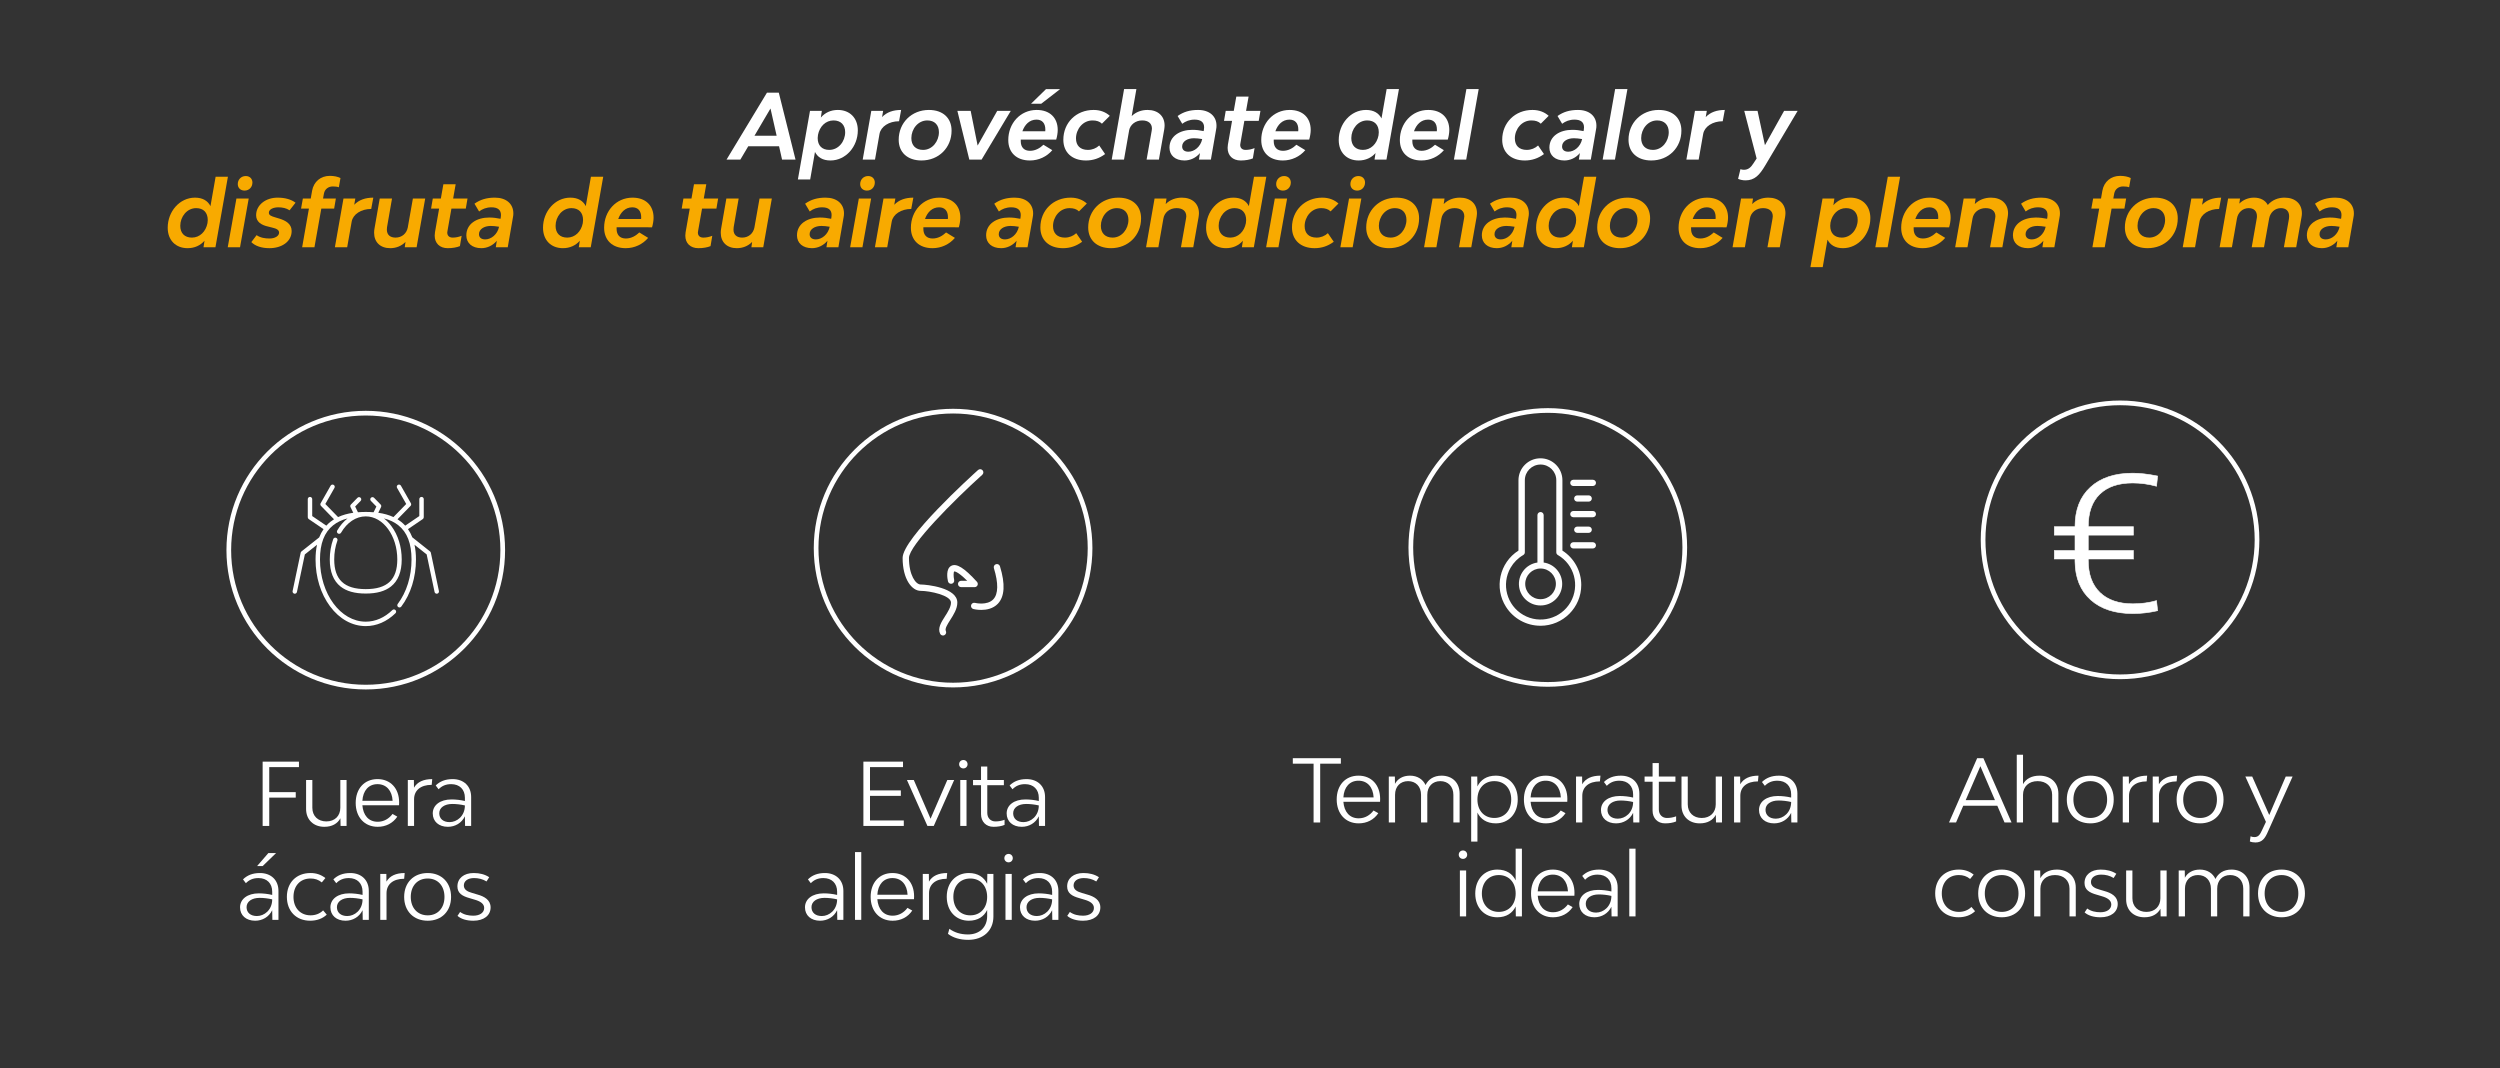 <?xml version="1.0" encoding="utf-8"?>
<!-- Generator: Adobe Illustrator 16.0.4, SVG Export Plug-In . SVG Version: 6.00 Build 0)  -->
<!DOCTYPE svg PUBLIC "-//W3C//DTD SVG 1.1//EN" "http://www.w3.org/Graphics/SVG/1.1/DTD/svg11.dtd">
<svg version="1.1" id="Capa_1" xmlns="http://www.w3.org/2000/svg" xmlns:xlink="http://www.w3.org/1999/xlink" x="0px" y="0px"
	 width="999.826px" height="427.141px" viewBox="0 0 999.826 427.141" enable-background="new 0 0 999.826 427.141"
	 xml:space="preserve">
<rect x="0" y="0" width="999.826" height="427.141" fill="#333333" stroke="none"/>
<g>
	<path fill="#FFFFFF" d="M311.575,58.504h-12.329l-3.146,5.315h-5.532l16.161-26.754h4.736l6.688,26.754h-5.387L311.575,58.504z
		 M310.599,54.273l-2.458-10.882l-6.399,10.882H310.599z"/>
	<path fill="#FFFFFF" d="M343.069,52.141c0,6.508-4.809,12.04-10.955,12.04c-3.109,0-5.097-1.302-6.183-3.399l-1.915,10.991h-4.918
		l4.845-27.441h4.736l-0.398,2.676c1.664-1.917,3.941-3.037,6.798-3.037C339.815,43.97,343.069,47.152,343.069,52.141z
		 M338.008,52.864c0-2.892-1.736-4.7-4.664-4.7c-3.11,0-5.568,2.386-6.219,5.821v0.108c-0.073,0.397-0.108,0.76-0.108,1.12
		c0,3.001,1.735,4.737,4.627,4.737C335.368,59.95,338.008,56.551,338.008,52.864z"/>
	<path fill="#FFFFFF" d="M348.459,44.332h4.736l-0.435,2.495c1.844-1.952,4.448-2.856,7.628-2.856l-0.831,4.519
		c-4.05,0-7.267,2.133-7.809,5.025l-1.808,10.305h-4.917L348.459,44.332z"/>
	<path fill="#FFFFFF" d="M359.416,55.901c0-6.797,5.17-11.931,12.075-11.931c5.604,0,9.074,3.218,9.074,8.279
		c0,6.797-5.097,11.931-12.039,11.931C362.922,64.181,359.416,60.926,359.416,55.901z M375.504,52.864c0-2.892-1.736-4.7-4.628-4.7
		c-3.76,0-6.399,3.435-6.399,7.086c0,2.892,1.736,4.7,4.7,4.7C372.865,59.95,375.504,56.515,375.504,52.864z"/>
	<path fill="#FFFFFF" d="M382.884,44.332h5.314l2.783,13.883l7.846-13.883h5.423l-11.678,19.487h-4.917L382.884,44.332z"/>
	<path fill="#FFFFFF" d="M423.017,51.996c0,1.194-0.289,2.821-0.615,3.833H408.23v0.652c0,2.385,1.302,3.832,3.689,3.832
		c2.133,0,3.976-1.049,5.387-2.423l3.542,2.169c-2.205,2.602-5.459,4.122-8.966,4.122c-5.351,0-8.641-3.182-8.641-8.171
		c0-6.652,4.772-12.039,11.353-12.039C419.872,43.97,423.017,47.116,423.017,51.996z M408.882,52.503h9.146
		c0.036-0.253,0.036-0.471,0.036-0.687c0-2.604-1.338-3.977-3.543-3.977C411.701,47.839,409.821,49.863,408.882,52.503z
		 M416.437,41.476h-4.085l5.965-5.821h5.64L416.437,41.476z"/>
	<path fill="#FFFFFF" d="M425.262,55.901c0-6.833,5.134-11.931,12.111-11.931c2.748,0,4.917,0.94,6.472,2.35l-3.146,3.146
		c-0.904-0.904-2.169-1.302-3.76-1.302c-3.905,0-6.617,3.507-6.617,7.195c0,2.82,1.663,4.592,4.773,4.592
		c1.7,0,3.326-0.651,4.519-1.772l2.35,3.435c-2.313,1.735-4.88,2.567-7.664,2.567C428.732,64.181,425.262,60.926,425.262,55.901z"/>
	<path fill="#FFFFFF" d="M465.758,50.189c0,0.505-0.072,1.012-0.145,1.554l-2.133,12.076h-4.917l2.024-11.461
		c0.037-0.326,0.108-0.65,0.108-0.904c0-2.097-1.446-3.291-3.904-3.291c-2.676,0-4.809,1.699-5.243,4.049v0.073l-2.024,11.533
		h-4.917l4.953-28.2h4.918l-1.881,10.811c1.699-1.664,3.94-2.459,6.327-2.459C463.154,43.97,465.758,46.465,465.758,50.189z"/>
	<path fill="#FFFFFF" d="M486.513,50.261c0,0.47-0.037,1.048-0.146,1.482l-2.097,12.076H479.5l0.397-2.604
		c-1.627,1.953-3.905,2.965-6.183,2.965c-3.724,0-6.001-2.062-6.001-5.134c0-4.628,4.194-7.123,9.147-7.123
		c1.483,0,3.037,0.181,4.519,0.507l0.108-0.614c0.036-0.326,0.073-0.615,0.073-0.904c0-2.061-1.337-3.073-3.796-3.073
		c-2.024,0-3.614,0.65-4.953,1.663l-1.844-3.109c2.351-1.663,4.881-2.422,8.171-2.422C483.693,43.97,486.513,46.465,486.513,50.261z
		 M480.801,55.612c-1.229-0.217-2.422-0.326-3.326-0.326c-2.639,0-4.701,1.301-4.701,3.291c0,1.265,0.832,2.097,2.495,2.097
		C477.619,60.673,480.15,58.721,480.801,55.612z"/>
	<path fill="#FFFFFF" d="M496.098,57.167c-0.072,0.253-0.108,0.542-0.108,0.759c0,1.301,0.832,2.024,2.168,2.024
		c1.23,0,2.423-0.253,3.581-0.723l-0.688,4.122c-1.193,0.506-2.928,0.832-4.844,0.832c-3.254,0-5.243-1.989-5.243-5.026
		c0-0.397,0.036-0.868,0.108-1.301l1.664-9.509h-3.218l0.687-4.013h3.218l1.013-5.712h4.917l-1.013,5.712h5.748l-0.688,4.013h-5.748
		L496.098,57.167z"/>
	<path fill="#FFFFFF" d="M509.404,55.828v0.652c0,2.385,1.302,3.832,3.688,3.832c2.132,0,3.976-1.049,5.386-2.423l3.543,2.169
		c-2.205,2.602-5.459,4.122-8.965,4.122c-5.351,0-8.642-3.182-8.642-8.171c0-6.652,4.772-12.039,11.352-12.039
		c5.279,0,8.425,3.146,8.425,8.025c0,1.194-0.289,2.821-0.614,3.833H509.404z M510.055,52.503h9.146
		c0.036-0.253,0.036-0.471,0.036-0.687c0-2.604-1.338-3.977-3.543-3.977C512.875,47.839,510.995,49.863,510.055,52.503z"/>
	<path fill="#FFFFFF" d="M559.481,35.619l-4.99,28.2h-4.772l0.399-2.604c-1.664,1.88-3.941,2.965-6.762,2.965
		c-4.736,0-7.954-3.182-7.954-8.171c0-6.508,4.772-12.039,10.919-12.039c3.109,0,5.133,1.302,6.182,3.398l2.062-11.75H559.481z
		 M551.309,54.166V54.13c0.073-0.435,0.109-0.832,0.109-1.194c0-3.037-1.736-4.772-4.628-4.772c-3.724,0-6.363,3.435-6.363,7.086
		c0,2.928,1.735,4.7,4.664,4.7C548.2,59.95,550.659,57.563,551.309,54.166z"/>
	<path fill="#FFFFFF" d="M564.835,55.828v0.652c0,2.385,1.302,3.832,3.688,3.832c2.133,0,3.976-1.049,5.387-2.423l3.543,2.169
		c-2.205,2.602-5.46,4.122-8.967,4.122c-5.351,0-8.64-3.182-8.64-8.171c0-6.652,4.771-12.039,11.352-12.039
		c5.277,0,8.424,3.146,8.424,8.025c0,1.194-0.289,2.821-0.614,3.833H564.835z M565.486,52.503h9.146
		c0.036-0.253,0.036-0.471,0.036-0.687c0-2.604-1.338-3.977-3.543-3.977C568.305,47.839,566.425,49.863,565.486,52.503z"/>
	<path fill="#FFFFFF" d="M586.458,35.619h4.917l-4.989,28.2h-4.918L586.458,35.619z"/>
	<path fill="#FFFFFF" d="M600.777,55.901c0-6.833,5.134-11.931,12.112-11.931c2.747,0,4.916,0.94,6.471,2.35l-3.145,3.146
		c-0.904-0.904-2.169-1.302-3.76-1.302c-3.905,0-6.618,3.507-6.618,7.195c0,2.82,1.664,4.592,4.773,4.592
		c1.699,0,3.325-0.651,4.519-1.772l2.35,3.435c-2.313,1.735-4.879,2.567-7.664,2.567C604.248,64.181,600.777,60.926,600.777,55.901z
		"/>
	<path fill="#FFFFFF" d="M638.453,50.261c0,0.47-0.036,1.048-0.146,1.482l-2.096,12.076h-4.772l0.397-2.604
		c-1.628,1.953-3.904,2.965-6.183,2.965c-3.724,0-6.001-2.062-6.001-5.134c0-4.628,4.193-7.123,9.146-7.123
		c1.482,0,3.037,0.181,4.52,0.507l0.108-0.614c0.035-0.326,0.071-0.615,0.071-0.904c0-2.061-1.337-3.073-3.795-3.073
		c-2.024,0-3.615,0.65-4.954,1.663l-1.843-3.109c2.35-1.663,4.88-2.422,8.17-2.422C635.633,43.97,638.453,46.465,638.453,50.261z
		 M632.741,55.612c-1.229-0.217-2.424-0.326-3.328-0.326c-2.637,0-4.699,1.301-4.699,3.291c0,1.265,0.832,2.097,2.494,2.097
		C629.558,60.673,632.09,58.721,632.741,55.612z"/>
	<path fill="#FFFFFF" d="M645.94,35.619h4.918l-4.99,28.2h-4.918L645.94,35.619z"/>
	<path fill="#FFFFFF" d="M651.293,55.901c0-6.797,5.17-11.931,12.075-11.931c5.604,0,9.074,3.218,9.074,8.279
		c0,6.797-5.098,11.931-12.039,11.931C654.799,64.181,651.293,60.926,651.293,55.901z M667.382,52.864c0-2.892-1.736-4.7-4.629-4.7
		c-3.76,0-6.399,3.435-6.399,7.086c0,2.892,1.736,4.7,4.7,4.7C664.741,59.95,667.382,56.515,667.382,52.864z"/>
	<path fill="#FFFFFF" d="M677.869,44.332h4.736l-0.435,2.495c1.844-1.952,4.447-2.856,7.629-2.856l-0.831,4.519
		c-4.05,0-7.267,2.133-7.81,5.025l-1.808,10.305h-4.918L677.869,44.332z"/>
	<path fill="#FFFFFF" d="M695.117,71.52l0.94-3.869c0.361,0.181,0.94,0.253,1.409,0.253c1.7,0,2.82-1.013,3.761-2.531l1.301-1.988
		l-4.952-19.054h5.314l2.964,13.738l7.666-13.738h5.422l-13.015,21.909c-2.206,3.724-4.193,5.893-7.81,5.893
		C696.852,72.133,695.803,71.845,695.117,71.52z"/>
	<path fill="#F8AA00" d="M91.15,70.693l-4.99,28.2h-4.772l0.398-2.604c-1.664,1.88-3.941,2.965-6.761,2.965
		c-4.736,0-7.954-3.182-7.954-8.171c0-6.507,4.772-12.039,10.919-12.039c3.109,0,5.133,1.302,6.182,3.398l2.061-11.75H91.15z
		 M82.979,89.24v-0.036c0.072-0.434,0.108-0.832,0.108-1.193c0-3.037-1.735-4.773-4.628-4.773c-3.724,0-6.363,3.436-6.363,7.086
		c0,2.928,1.736,4.7,4.664,4.7C79.869,95.024,82.328,92.638,82.979,89.24z"/>
	<path fill="#F8AA00" d="M94.551,79.405h4.917l-3.471,19.487H91.08L94.551,79.405z M95.094,73.622c0-1.809,1.337-3.218,3.181-3.218
		c1.627,0,2.676,1.085,2.676,2.604c0,1.807-1.302,3.217-3.146,3.217C96.178,76.224,95.094,75.14,95.094,73.622z"/>
	<path fill="#F8AA00" d="M100.517,96.832l2.097-2.784c1.627,1.084,3.362,1.338,5.242,1.338c1.989,0,3.761-0.94,3.761-2.35
		c0-1.084-1.049-1.627-2.785-2.024l-1.59-0.397c-2.784-0.615-4.808-1.917-4.808-4.556c0-4.049,3.796-7.014,8.567-7.014
		c3.073,0,5.46,0.724,7.195,2.025l-2.386,3.037c-1.265-0.868-2.929-1.193-4.483-1.193c-2.024,0-3.796,0.795-3.796,2.169
		c0,1.013,0.977,1.374,2.422,1.808l1.555,0.47c2.82,0.832,5.134,2.206,5.134,5.025c0,4.267-3.977,6.87-8.894,6.87
		C104.603,99.254,102.072,98.386,100.517,96.832z"/>
	<path fill="#F8AA00" d="M129.551,77.417l-0.361,1.988h5.133l-0.687,4.014h-5.134l-2.748,15.474h-4.917l2.712-15.474h-3.146
		l0.723-4.014h3.146l0.542-3.109c0.65-3.688,3.471-5.965,7.086-5.965c1.699,0,3.182,0.326,4.267,0.868l-0.651,3.688
		c-0.723-0.253-1.555-0.325-2.423-0.325C131.323,74.562,129.877,75.646,129.551,77.417z"/>
	<path fill="#F8AA00" d="M137.363,79.405h4.736l-0.434,2.495c1.844-1.952,4.448-2.856,7.628-2.856l-0.831,4.519
		c-4.049,0-7.267,2.133-7.81,5.025l-1.808,10.304h-4.917L137.363,79.405z"/>
	<path fill="#F8AA00" d="M170.049,79.405l-3.436,19.487h-4.736l0.289-2.133c-1.627,1.664-3.796,2.495-6.109,2.495
		c-4.014,0-6.436-2.458-6.436-6.146c0-0.542,0.036-1.084,0.145-1.663l2.097-12.04h4.917l-1.99,11.424
		c-0.071,0.471-0.071,0.688-0.071,1.013c0,2.025,1.265,3.182,3.47,3.182c2.531,0,4.447-1.627,4.917-4.122v-0.036l2.024-11.461
		H170.049z"/>
	<path fill="#F8AA00" d="M178.982,92.24c-0.072,0.253-0.109,0.542-0.109,0.76c0,1.301,0.832,2.024,2.169,2.024
		c1.23,0,2.423-0.253,3.58-0.723l-0.688,4.122c-1.192,0.506-2.928,0.832-4.844,0.832c-3.254,0-5.243-1.989-5.243-5.026
		c0-0.397,0.037-0.868,0.109-1.301l1.663-9.508h-3.218l0.687-4.014h3.218l1.012-5.712h4.917l-1.013,5.712h5.749l-0.688,4.014h-5.748
		L178.982,92.24z"/>
	<path fill="#F8AA00" d="M205.304,85.335c0,0.47-0.037,1.048-0.145,1.483l-2.097,12.075h-4.772l0.397-2.604
		c-1.627,1.953-3.904,2.965-6.182,2.965c-3.724,0-6.001-2.061-6.001-5.134c0-4.627,4.194-7.123,9.147-7.123
		c1.482,0,3.036,0.181,4.519,0.507l0.109-0.615c0.036-0.325,0.072-0.615,0.072-0.904c0-2.062-1.337-3.073-3.796-3.073
		c-2.024,0-3.615,0.65-4.954,1.664l-1.843-3.11c2.35-1.663,4.88-2.422,8.17-2.422C202.484,79.044,205.304,81.539,205.304,85.335z
		 M199.592,90.686c-1.229-0.217-2.423-0.326-3.327-0.326c-2.639,0-4.7,1.301-4.7,3.29c0,1.265,0.832,2.097,2.495,2.097
		C196.41,95.747,198.941,93.795,199.592,90.686z"/>
	<path fill="#F8AA00" d="M241.245,70.693l-4.99,28.2h-4.772l0.398-2.604c-1.663,1.88-3.94,2.965-6.76,2.965
		c-4.736,0-7.954-3.182-7.954-8.171c0-6.507,4.772-12.039,10.919-12.039c3.109,0,5.133,1.302,6.182,3.398l2.06-11.75H241.245z
		 M233.074,89.24v-0.036c0.072-0.434,0.109-0.832,0.109-1.193c0-3.037-1.736-4.773-4.628-4.773c-3.724,0-6.363,3.436-6.363,7.086
		c0,2.928,1.735,4.7,4.664,4.7C229.965,95.024,232.423,92.638,233.074,89.24z"/>
	<path fill="#F8AA00" d="M246.598,90.902v0.652c0,2.385,1.303,3.832,3.688,3.832c2.133,0,3.977-1.049,5.387-2.422l3.542,2.168
		c-2.205,2.603-5.459,4.122-8.966,4.122c-5.351,0-8.641-3.182-8.641-8.171c0-6.652,4.772-12.039,11.353-12.039
		c5.278,0,8.424,3.146,8.424,8.026c0,1.194-0.289,2.82-0.615,3.832H246.598z M247.25,87.577h9.147
		c0.036-0.253,0.036-0.471,0.036-0.687c0-2.604-1.338-3.977-3.543-3.977C250.07,82.913,248.19,84.937,247.25,87.577z"/>
	<path fill="#F8AA00" d="M279.214,92.24c-0.073,0.253-0.108,0.542-0.108,0.76c0,1.301,0.832,2.024,2.169,2.024
		c1.23,0,2.422-0.253,3.58-0.723l-0.688,4.122c-1.192,0.506-2.928,0.832-4.844,0.832c-3.254,0-5.243-1.989-5.243-5.026
		c0-0.397,0.036-0.868,0.108-1.301l1.664-9.508h-3.218l0.687-4.014h3.218l1.013-5.712h4.917l-1.012,5.712h5.748l-0.687,4.014h-5.748
		L279.214,92.24z"/>
	<path fill="#F8AA00" d="M308.681,79.405l-3.435,19.487h-4.736l0.289-2.133c-1.627,1.664-3.796,2.495-6.11,2.495
		c-4.013,0-6.436-2.458-6.436-6.146c0-0.542,0.037-1.084,0.145-1.663l2.097-12.04h4.917l-1.99,11.424
		c-0.071,0.471-0.071,0.688-0.071,1.013c0,2.025,1.265,3.182,3.47,3.182c2.531,0,4.447-1.627,4.917-4.122v-0.036l2.024-11.461
		H308.681z"/>
	<path fill="#F8AA00" d="M337.536,85.335c0,0.47-0.036,1.048-0.144,1.483l-2.097,12.075h-4.772l0.397-2.604
		c-1.627,1.953-3.905,2.965-6.183,2.965c-3.724,0-6.001-2.061-6.001-5.134c0-4.627,4.195-7.123,9.147-7.123
		c1.482,0,3.037,0.181,4.519,0.507l0.108-0.615c0.037-0.325,0.073-0.615,0.073-0.904c0-2.062-1.337-3.073-3.796-3.073
		c-2.024,0-3.615,0.65-4.953,1.664l-1.843-3.11c2.35-1.663,4.88-2.422,8.17-2.422C334.716,79.044,337.536,81.539,337.536,85.335z
		 M331.823,90.686c-1.229-0.217-2.422-0.326-3.326-0.326c-2.639,0-4.7,1.301-4.7,3.29c0,1.265,0.832,2.097,2.495,2.097
		C328.642,95.747,331.173,93.795,331.823,90.686z"/>
	<path fill="#F8AA00" d="M343.469,79.405h4.917l-3.471,19.487h-4.917L343.469,79.405z M344.011,73.622
		c0-1.809,1.337-3.218,3.181-3.218c1.627,0,2.676,1.085,2.676,2.604c0,1.807-1.302,3.217-3.146,3.217
		C345.095,76.224,344.011,75.14,344.011,73.622z"/>
	<path fill="#F8AA00" d="M353.34,79.405h4.736l-0.434,2.495c1.844-1.952,4.448-2.856,7.628-2.856l-0.83,4.519
		c-4.05,0-7.268,2.133-7.81,5.025l-1.808,10.304h-4.917L353.34,79.405z"/>
	<path fill="#F8AA00" d="M369.284,90.902v0.652c0,2.385,1.302,3.832,3.688,3.832c2.133,0,3.977-1.049,5.387-2.422l3.542,2.168
		c-2.205,2.603-5.459,4.122-8.966,4.122c-5.351,0-8.641-3.182-8.641-8.171c0-6.652,4.772-12.039,11.353-12.039
		c5.278,0,8.424,3.146,8.424,8.026c0,1.194-0.289,2.82-0.615,3.832H369.284z M369.936,87.577h9.147
		c0.036-0.253,0.036-0.471,0.036-0.687c0-2.604-1.338-3.977-3.543-3.977C372.756,82.913,370.876,84.937,369.936,87.577z"/>
	<path fill="#F8AA00" d="M413.18,85.335c0,0.47-0.037,1.048-0.146,1.483l-2.097,12.075h-4.772l0.397-2.604
		c-1.627,1.953-3.904,2.965-6.182,2.965c-3.724,0-6.001-2.061-6.001-5.134c0-4.627,4.194-7.123,9.147-7.123
		c1.482,0,3.037,0.181,4.519,0.507l0.109-0.615c0.036-0.325,0.072-0.615,0.072-0.904c0-2.062-1.337-3.073-3.796-3.073
		c-2.024,0-3.615,0.65-4.953,1.664l-1.844-3.11c2.351-1.663,4.88-2.422,8.171-2.422C410.359,79.044,413.18,81.539,413.18,85.335z
		 M407.467,90.686c-1.229-0.217-2.422-0.326-3.327-0.326c-2.639,0-4.7,1.301-4.7,3.29c0,1.265,0.832,2.097,2.495,2.097
		C404.286,95.747,406.816,93.795,407.467,90.686z"/>
	<path fill="#F8AA00" d="M416.075,90.975c0-6.833,5.134-11.931,12.112-11.931c2.748,0,4.917,0.94,6.472,2.35l-3.146,3.146
		c-0.904-0.904-2.169-1.302-3.76-1.302c-3.905,0-6.617,3.508-6.617,7.195c0,2.819,1.663,4.591,4.773,4.591
		c1.7,0,3.327-0.65,4.519-1.772l2.35,3.435c-2.313,1.736-4.88,2.567-7.664,2.567C419.546,99.254,416.075,96,416.075,90.975z"/>
	<path fill="#F8AA00" d="M435.204,90.975c0-6.797,5.169-11.931,12.075-11.931c5.604,0,9.074,3.218,9.074,8.279
		c0,6.797-5.097,11.931-12.039,11.931C438.711,99.254,435.204,96,435.204,90.975z M451.293,87.938c0-2.892-1.736-4.7-4.628-4.7
		c-3.76,0-6.399,3.436-6.399,7.086c0,2.893,1.735,4.7,4.7,4.7C448.653,95.024,451.293,91.589,451.293,87.938z"/>
	<path fill="#F8AA00" d="M479.496,85.263c0,0.506-0.072,1.012-0.145,1.555l-2.132,12.075h-4.918l2.025-11.461
		c0.037-0.326,0.108-0.65,0.108-0.904c0-2.097-1.447-3.291-3.904-3.291c-2.712,0-4.845,1.736-5.243,4.122l-2.024,11.533h-4.917
		l3.398-19.487h4.773l-0.326,2.206c1.736-1.735,4.013-2.567,6.472-2.567C476.892,79.044,479.496,81.539,479.496,85.263z"/>
	<path fill="#F8AA00" d="M506.434,70.693l-4.99,28.2h-4.772l0.398-2.604c-1.663,1.88-3.94,2.965-6.76,2.965
		c-4.736,0-7.954-3.182-7.954-8.171c0-6.507,4.772-12.039,10.919-12.039c3.109,0,5.133,1.302,6.182,3.398l2.061-11.75H506.434z
		 M498.262,89.24v-0.036c0.073-0.434,0.109-0.832,0.109-1.193c0-3.037-1.736-4.773-4.627-4.773c-3.725,0-6.364,3.436-6.364,7.086
		c0,2.928,1.735,4.7,4.664,4.7C495.153,95.024,497.612,92.638,498.262,89.24z"/>
	<path fill="#F8AA00" d="M509.836,79.405h4.917l-3.471,19.487h-4.918L509.836,79.405z M510.378,73.622
		c0-1.809,1.338-3.218,3.182-3.218c1.627,0,2.676,1.085,2.676,2.604c0,1.807-1.303,3.217-3.146,3.217
		C511.463,76.224,510.378,75.14,510.378,73.622z"/>
	<path fill="#F8AA00" d="M516.705,90.975c0-6.833,5.134-11.931,12.112-11.931c2.748,0,4.917,0.94,6.472,2.35l-3.146,3.146
		c-0.904-0.904-2.169-1.302-3.76-1.302c-3.904,0-6.617,3.508-6.617,7.195c0,2.819,1.664,4.591,4.772,4.591
		c1.7,0,3.327-0.65,4.52-1.772l2.35,3.435c-2.313,1.736-4.88,2.567-7.665,2.567C520.177,99.254,516.705,96,516.705,90.975z"/>
	<path fill="#F8AA00" d="M539.521,79.405h4.917l-3.471,19.487h-4.917L539.521,79.405z M540.063,73.622
		c0-1.809,1.338-3.218,3.182-3.218c1.627,0,2.676,1.085,2.676,2.604c0,1.807-1.302,3.217-3.145,3.217
		C541.149,76.224,540.063,75.14,540.063,73.622z"/>
	<path fill="#F8AA00" d="M546.391,90.975c0-6.797,5.17-11.931,12.075-11.931c5.604,0,9.075,3.218,9.075,8.279
		c0,6.797-5.098,11.931-12.039,11.931C549.899,99.254,546.391,96,546.391,90.975z M562.479,87.938c0-2.892-1.735-4.7-4.627-4.7
		c-3.76,0-6.399,3.436-6.399,7.086c0,2.893,1.735,4.7,4.7,4.7C559.84,95.024,562.479,91.589,562.479,87.938z"/>
	<path fill="#F8AA00" d="M590.683,85.263c0,0.506-0.073,1.012-0.145,1.555l-2.134,12.075h-4.917l2.025-11.461
		c0.036-0.326,0.109-0.65,0.109-0.904c0-2.097-1.447-3.291-3.905-3.291c-2.713,0-4.845,1.736-5.242,4.122l-2.025,11.533h-4.917
		l3.399-19.487h4.771l-0.325,2.206c1.735-1.735,4.013-2.567,6.472-2.567C588.08,79.044,590.683,81.539,590.683,85.263z"/>
	<path fill="#F8AA00" d="M611.438,85.335c0,0.47-0.035,1.048-0.145,1.483l-2.097,12.075h-4.772l0.397-2.604
		c-1.627,1.953-3.904,2.965-6.183,2.965c-3.723,0-6.001-2.061-6.001-5.134c0-4.627,4.194-7.123,9.146-7.123
		c1.483,0,3.037,0.181,4.521,0.507l0.107-0.615c0.037-0.325,0.072-0.615,0.072-0.904c0-2.062-1.336-3.073-3.796-3.073
		c-2.023,0-3.614,0.65-4.954,1.664l-1.843-3.11c2.351-1.663,4.88-2.422,8.171-2.422C608.618,79.044,611.438,81.539,611.438,85.335z
		 M605.726,90.686c-1.229-0.217-2.422-0.326-3.326-0.326c-2.639,0-4.7,1.301-4.7,3.29c0,1.265,0.831,2.097,2.495,2.097
		C602.544,95.747,605.076,93.795,605.726,90.686z"/>
	<path fill="#F8AA00" d="M638.413,70.693l-4.988,28.2h-4.773l0.398-2.604c-1.663,1.88-3.941,2.965-6.76,2.965
		c-4.737,0-7.956-3.182-7.956-8.171c0-6.507,4.773-12.039,10.92-12.039c3.108,0,5.134,1.302,6.183,3.398l2.06-11.75H638.413z
		 M630.242,89.24v-0.036c0.072-0.434,0.108-0.832,0.108-1.193c0-3.037-1.735-4.773-4.628-4.773c-3.724,0-6.363,3.436-6.363,7.086
		c0,2.928,1.736,4.7,4.664,4.7C627.134,95.024,629.592,92.638,630.242,89.24z"/>
	<path fill="#F8AA00" d="M638.778,90.975c0-6.797,5.169-11.931,12.074-11.931c5.604,0,9.075,3.218,9.075,8.279
		c0,6.797-5.098,11.931-12.039,11.931C642.284,99.254,638.778,96,638.778,90.975z M654.866,87.938c0-2.892-1.735-4.7-4.627-4.7
		c-3.76,0-6.4,3.436-6.4,7.086c0,2.893,1.736,4.7,4.7,4.7C652.226,95.024,654.866,91.589,654.866,87.938z"/>
	<path fill="#F8AA00" d="M676.309,90.902v0.652c0,2.385,1.302,3.832,3.688,3.832c2.132,0,3.976-1.049,5.386-2.422l3.543,2.168
		c-2.205,2.603-5.459,4.122-8.965,4.122c-5.352,0-8.642-3.182-8.642-8.171c0-6.652,4.772-12.039,11.352-12.039
		c5.279,0,8.425,3.146,8.425,8.026c0,1.194-0.289,2.82-0.614,3.832H676.309z M676.961,87.577h9.146
		c0.036-0.253,0.036-0.471,0.036-0.687c0-2.604-1.338-3.977-3.543-3.977C679.78,82.913,677.9,84.937,676.961,87.577z"/>
	<path fill="#F8AA00" d="M714.056,85.263c0,0.506-0.071,1.012-0.145,1.555l-2.132,12.075h-4.918l2.025-11.461
		c0.036-0.326,0.108-0.65,0.108-0.904c0-2.097-1.447-3.291-3.904-3.291c-2.712,0-4.846,1.736-5.243,4.122l-2.024,11.533h-4.918
		l3.399-19.487h4.772l-0.326,2.206c1.736-1.735,4.013-2.567,6.473-2.567C711.453,79.044,714.056,81.539,714.056,85.263z"/>
	<path fill="#F8AA00" d="M748.009,87.215c0,6.508-4.808,12.04-10.954,12.04c-3.109,0-5.097-1.302-6.183-3.399l-1.915,10.991h-4.918
		l4.845-27.441h4.736l-0.398,2.676c1.663-1.916,3.941-3.037,6.799-3.037C744.755,79.044,748.009,82.226,748.009,87.215z
		 M742.948,87.938c0-2.892-1.735-4.7-4.664-4.7c-3.109,0-5.567,2.387-6.219,5.821v0.109c-0.072,0.397-0.107,0.759-0.107,1.12
		c0,3.001,1.734,4.736,4.627,4.736C740.308,95.024,742.948,91.625,742.948,87.938z"/>
	<path fill="#F8AA00" d="M754.991,70.693h4.916l-4.989,28.2h-4.917L754.991,70.693z"/>
	<path fill="#F8AA00" d="M765.331,90.902v0.652c0,2.385,1.303,3.832,3.689,3.832c2.133,0,3.977-1.049,5.387-2.422l3.543,2.168
		c-2.205,2.603-5.459,4.122-8.967,4.122c-5.351,0-8.64-3.182-8.64-8.171c0-6.652,4.771-12.039,11.352-12.039
		c5.278,0,8.423,3.146,8.423,8.026c0,1.194-0.288,2.82-0.613,3.832H765.331z M765.983,87.577h9.146
		c0.036-0.253,0.036-0.471,0.036-0.687c0-2.604-1.339-3.977-3.544-3.977C768.803,82.913,766.923,84.937,765.983,87.577z"/>
	<path fill="#F8AA00" d="M803.08,85.263c0,0.506-0.073,1.012-0.146,1.555l-2.133,12.075h-4.917l2.025-11.461
		c0.036-0.326,0.109-0.65,0.109-0.904c0-2.097-1.447-3.291-3.905-3.291c-2.713,0-4.845,1.736-5.243,4.122l-2.024,11.533h-4.917
		l3.399-19.487h4.771l-0.325,2.206c1.735-1.735,4.013-2.567,6.472-2.567C800.476,79.044,803.08,81.539,803.08,85.263z"/>
	<path fill="#F8AA00" d="M823.835,85.335c0,0.47-0.035,1.048-0.145,1.483l-2.096,12.075h-4.773l0.397-2.604
		c-1.628,1.953-3.904,2.965-6.183,2.965c-3.723,0-6.001-2.061-6.001-5.134c0-4.627,4.194-7.123,9.146-7.123
		c1.482,0,3.037,0.181,4.521,0.507l0.107-0.615c0.037-0.325,0.072-0.615,0.072-0.904c0-2.062-1.336-3.073-3.796-3.073
		c-2.024,0-3.614,0.65-4.954,1.664l-1.843-3.11c2.351-1.663,4.88-2.422,8.171-2.422C821.014,79.044,823.835,81.539,823.835,85.335z
		 M818.123,90.686c-1.229-0.217-2.422-0.326-3.326-0.326c-2.639,0-4.7,1.301-4.7,3.29c0,1.265,0.831,2.097,2.495,2.097
		C814.94,95.747,817.472,93.795,818.123,90.686z"/>
	<path fill="#F8AA00" d="M845.532,77.417l-0.361,1.988h5.133l-0.687,4.014h-5.134l-2.747,15.474h-4.919l2.713-15.474h-3.145
		l0.723-4.014h3.145l0.543-3.109c0.65-3.688,3.471-5.965,7.086-5.965c1.699,0,3.182,0.326,4.266,0.868l-0.65,3.688
		c-0.723-0.253-1.555-0.325-2.422-0.325C847.303,74.562,845.857,75.646,845.532,77.417z"/>
	<path fill="#F8AA00" d="M849.801,90.975c0-6.797,5.17-11.931,12.075-11.931c5.604,0,9.075,3.218,9.075,8.279
		c0,6.797-5.098,11.931-12.039,11.931C853.307,99.254,849.801,96,849.801,90.975z M865.889,87.938c0-2.892-1.735-4.7-4.628-4.7
		c-3.761,0-6.399,3.436-6.399,7.086c0,2.893,1.735,4.7,4.7,4.7C863.249,95.024,865.889,91.589,865.889,87.938z"/>
	<path fill="#F8AA00" d="M876.377,79.405h4.736l-0.434,2.495c1.843-1.952,4.446-2.856,7.628-2.856l-0.831,4.519
		c-4.05,0-7.268,2.133-7.81,5.025l-1.808,10.304h-4.917L876.377,79.405z"/>
	<path fill="#F8AA00" d="M920.595,85.263c0,0.506-0.036,1.012-0.145,1.555l-2.134,12.075h-4.916l2.023-11.388
		c0.072-0.471,0.072-0.723,0.072-1.049c0-2.024-1.229-3.218-3.289-3.218c-2.387,0-4.267,1.736-4.7,4.122l-2.062,11.533h-4.916
		l1.988-11.388c0.107-0.471,0.107-0.723,0.107-1.049c0-2.024-1.229-3.218-3.29-3.218c-2.386,0-4.302,1.736-4.7,4.122l-2.023,11.533
		h-4.918l3.398-19.487h4.773l-0.29,2.025c1.591-1.591,3.688-2.387,5.894-2.387c2.603,0,4.52,1.084,5.495,2.929
		c1.735-1.988,4.121-2.929,6.689-2.929C917.956,79.044,920.595,81.539,920.595,85.263z"/>
	<path fill="#F8AA00" d="M941.388,85.335c0,0.47-0.035,1.048-0.144,1.483l-2.097,12.075h-4.773l0.397-2.604
		c-1.627,1.953-3.904,2.965-6.182,2.965c-3.725,0-6.002-2.061-6.002-5.134c0-4.627,4.193-7.123,9.146-7.123
		c1.482,0,3.037,0.181,4.52,0.507l0.108-0.615c0.036-0.325,0.072-0.615,0.072-0.904c0-2.062-1.337-3.073-3.796-3.073
		c-2.024,0-3.615,0.65-4.954,1.664l-1.843-3.11c2.351-1.663,4.88-2.422,8.17-2.422C938.568,79.044,941.388,81.539,941.388,85.335z
		 M935.677,90.686c-1.229-0.217-2.423-0.326-3.326-0.326c-2.639,0-4.7,1.301-4.7,3.29c0,1.265,0.831,2.097,2.495,2.097
		C932.495,95.747,935.025,93.795,935.677,90.686z"/>
</g>
<g>
	<g>
		<g>
			<path fill="#FFFFFF" d="M361.455,328.129v2.189h-16.158v-25.715h15.844v2.189h-13.203v9.312h12.334v2.189h-12.334v9.834H361.455
				L361.455,328.129z"/>
			<path fill="#FFFFFF" d="M362.705,311.937h2.745l6.706,15.496l6.706-15.496h2.745l-8.165,18.382h-2.537L362.705,311.937z"/>
			<path fill="#FFFFFF" d="M383.586,305.647c0-0.973,0.73-1.702,1.703-1.702c0.939,0,1.668,0.729,1.668,1.702
				c0,0.939-0.729,1.668-1.668,1.668C384.316,307.315,383.586,306.586,383.586,305.647z M384.039,311.937h2.501v18.382h-2.501
				V311.937z"/>
			<path fill="#FFFFFF" d="M401.757,327.851v2.05c-1.214,0.522-2.71,0.766-4.446,0.766c-2.954,0-4.97-2.051-4.97-5.073v-11.571
				h-3.197v-2.085h3.197v-5.386h2.502v5.386h6.637v2.085h-6.637v11.084c0,2.015,1.321,3.406,3.233,3.406
				C399.36,328.512,400.576,328.301,401.757,327.851z"/>
			<path fill="#FFFFFF" d="M417.949,318.747v11.572h-2.431l-0.07-3.859c-1.284,2.677-3.891,4.207-6.81,4.207
				c-3.613,0-6.046-2.12-6.046-5.353c0-3.335,2.989-5.595,7.506-5.595c1.703,0,3.613,0.209,5.351,0.625v-1.284
				c0-3.335-2.12-5.455-5.49-5.455c-2.189,0-3.752,0.729-5.038,2.05l-1.147-1.528c1.667-1.634,3.82-2.537,6.776-2.537
				C415.03,311.589,417.949,314.439,417.949,318.747z M415.447,322.118c-1.633-0.381-3.44-0.591-5.039-0.591
				c-3.127,0-5.212,1.495-5.212,3.719c0,2.154,1.562,3.544,4.135,3.544C412.251,328.79,415.447,326.391,415.447,322.118z"/>
			<path fill="#FFFFFF" d="M337.291,356.309v11.571h-2.432l-0.071-3.858c-1.284,2.677-3.89,4.205-6.809,4.205
				c-3.615,0-6.045-2.118-6.045-5.351c0-3.336,2.989-5.596,7.505-5.596c1.704,0,3.613,0.21,5.351,0.626v-1.285
				c0-3.336-2.119-5.454-5.489-5.454c-2.187,0-3.751,0.729-5.038,2.049l-1.147-1.527c1.668-1.635,3.822-2.537,6.777-2.537
				C334.371,349.152,337.291,352.001,337.291,356.309z M334.788,359.68c-1.632-0.382-3.44-0.593-5.038-0.593
				c-3.128,0-5.213,1.496-5.213,3.72c0,2.153,1.564,3.545,4.136,3.545C331.592,366.352,334.788,363.954,334.788,359.68z"/>
			<path fill="#FFFFFF" d="M341.944,340.777h2.503v27.104h-2.503V340.777z"/>
			<path fill="#FFFFFF" d="M365.537,359.611h-14.664c0.312,3.995,2.468,6.602,6.117,6.602c2.466,0,4.517-1.218,5.94-3.128
				l1.913,1.077c-1.772,2.641-4.586,4.066-7.853,4.066c-5.247,0-8.791-3.821-8.791-9.556c0-5.699,3.475-9.521,8.72-9.521
				c5.178,0,8.654,3.719,8.654,9.313C365.573,358.776,365.573,359.333,365.537,359.611z M350.875,357.838h12.092
				c-0.208-4.101-2.503-6.671-6.047-6.671S351.119,353.738,350.875,357.838z"/>
			<path fill="#FFFFFF" d="M378.809,349.152l-0.208,2.294c-4.482,0-7.054,2.258-7.054,5.769v10.666h-2.501V349.5h2.431l0.036,3.092
				C372.831,350.296,375.298,349.152,378.809,349.152z"/>
			<path fill="#FFFFFF" d="M397.294,349.5v17.06c0,5.596-4.031,9.312-10.076,9.312c-3.232,0-6.011-0.8-8.097-2.399l0.556-2.013
				c1.98,1.424,4.379,2.258,7.437,2.258c4.623,0,7.68-2.919,7.68-7.297v-2.502c-1.25,2.606-3.684,4.309-7.332,4.309
				c-5.143,0-8.827-3.821-8.827-9.59c0-5.699,3.683-9.485,8.827-9.485c3.647,0,6.081,1.702,7.332,4.308l0.07-3.96H397.294
				L397.294,349.5z M394.791,358.707c0-4.447-2.711-7.366-6.741-7.366c-4.064,0-6.775,2.919-6.775,7.332
				c0,4.449,2.711,7.401,6.775,7.401C392.08,366.074,394.791,363.121,394.791,358.707z"/>
			<path fill="#FFFFFF" d="M401.67,343.209c0-0.973,0.73-1.702,1.703-1.702c0.938,0,1.668,0.729,1.668,1.702
				c0,0.938-0.73,1.668-1.668,1.668C402.4,344.877,401.67,344.148,401.67,343.209z M402.121,349.5h2.503v18.379h-2.503V349.5z"/>
			<path fill="#FFFFFF" d="M423.282,356.309v11.571h-2.434l-0.069-3.858c-1.284,2.677-3.891,4.205-6.811,4.205
				c-3.614,0-6.044-2.118-6.044-5.351c0-3.336,2.988-5.596,7.505-5.596c1.703,0,3.614,0.21,5.352,0.626v-1.285
				c0-3.336-2.12-5.454-5.49-5.454c-2.188,0-3.751,0.729-5.038,2.049l-1.147-1.527c1.669-1.635,3.823-2.537,6.777-2.537
				C420.363,349.152,423.282,352.001,423.282,356.309z M420.78,359.68c-1.631-0.382-3.44-0.593-5.04-0.593
				c-3.127,0-5.21,1.496-5.21,3.72c0,2.153,1.562,3.545,4.134,3.545C417.585,366.352,420.78,363.954,420.78,359.68z"/>
			<path fill="#FFFFFF" d="M426.824,366.283l1.042-1.564c1.528,1.111,3.37,1.494,5.282,1.494c2.606,0,4.343-1.218,4.343-3.092
				c0-1.739-1.633-2.711-3.857-3.335l-1.981-0.592c-2.885-0.798-4.866-1.944-4.866-4.689c0-3.233,2.573-5.353,6.463-5.353
				c2.467,0,4.482,0.521,6.255,1.669l-1.077,1.7c-1.564-0.97-3.231-1.354-5.004-1.354c-2.432,0-4.066,1.146-4.066,2.952
				c0,1.703,1.426,2.468,3.406,3.023l1.98,0.591c2.781,0.765,5.317,2.155,5.317,5.179c0,3.195-2.675,5.314-6.916,5.314
				C430.543,368.227,428.248,367.568,426.824,366.283z"/>
		</g>
		<path fill="none" stroke="#FFFFFF" stroke-width="1.878" stroke-miterlimit="10" d="M435.953,219.212
			c0,30.242-24.531,54.77-54.778,54.77c-30.253,0-54.784-24.527-54.784-54.77c0-30.261,24.53-54.782,54.784-54.782
			C411.421,164.431,435.953,188.951,435.953,219.212z"/>
		<g>
			<path fill="#FFFFFF" d="M107.679,306.794v10.007h10.597v2.188h-10.597v11.329h-2.642v-25.715h14.523v2.189L107.679,306.794
				L107.679,306.794z"/>
			<path fill="#FFFFFF" d="M138.603,311.937v18.382h-2.397l-0.069-3.059c-1.182,2.154-3.336,3.406-6.428,3.406
				c-4.378,0-7.296-2.885-7.296-7.124v-11.605h2.502v11.119c0,3.267,2.223,5.456,5.594,5.456s5.594-2.188,5.594-5.456v-11.119
				H138.603z"/>
			<path fill="#FFFFFF" d="M159.589,322.049h-14.663c0.313,3.994,2.469,6.601,6.117,6.601c2.467,0,4.517-1.217,5.941-3.128
				l1.912,1.077c-1.772,2.641-4.586,4.067-7.851,4.067c-5.248,0-8.792-3.822-8.792-9.557c0-5.697,3.475-9.521,8.722-9.521
				c5.177,0,8.651,3.719,8.651,9.313C159.624,321.214,159.624,321.771,159.589,322.049z M144.926,320.277h12.092
				c-0.207-4.101-2.502-6.672-6.044-6.672C147.427,313.605,145.17,316.176,144.926,320.277z"/>
			<path fill="#FFFFFF" d="M172.86,311.589l-0.209,2.294c-4.481,0-7.052,2.259-7.052,5.769v10.667h-2.502v-18.382h2.431l0.035,3.092
				C166.883,312.735,169.35,311.589,172.86,311.589z"/>
			<path fill="#FFFFFF" d="M188.426,318.747v11.572h-2.431l-0.069-3.859c-1.286,2.677-3.892,4.207-6.81,4.207
				c-3.615,0-6.047-2.12-6.047-5.353c0-3.335,2.99-5.595,7.505-5.595c1.705,0,3.616,0.209,5.353,0.625v-1.284
				c0-3.335-2.121-5.455-5.49-5.455c-2.189,0-3.751,0.729-5.038,2.05l-1.148-1.528c1.669-1.634,3.822-2.537,6.776-2.537
				C185.509,311.589,188.426,314.439,188.426,318.747z M185.925,322.118c-1.632-0.381-3.44-0.591-5.039-0.591
				c-3.126,0-5.213,1.495-5.213,3.719c0,2.154,1.564,3.544,4.135,3.544C182.727,328.79,185.925,326.391,185.925,322.118z"/>
			<path fill="#FFFFFF" d="M111.364,356.309v11.571h-2.434l-0.07-3.858c-1.283,2.677-3.89,4.205-6.81,4.205
				c-3.613,0-6.044-2.118-6.044-5.351c0-3.336,2.988-5.596,7.506-5.596c1.701,0,3.612,0.21,5.35,0.626v-1.285
				c0-3.336-2.118-5.454-5.489-5.454c-2.187,0-3.751,0.729-5.039,2.049l-1.146-1.527c1.668-1.635,3.823-2.537,6.777-2.537
				C108.444,349.152,111.364,352.001,111.364,356.309z M108.86,359.68c-1.632-0.382-3.439-0.593-5.039-0.593
				c-3.126,0-5.211,1.496-5.211,3.72c0,2.153,1.563,3.545,4.135,3.545C105.664,366.352,108.86,363.954,108.86,359.68z
				 M105.039,346.373h-2.224l4.517-5.214h3.091L105.039,346.373z"/>
			<path fill="#FFFFFF" d="M114.732,358.672c0-5.699,3.787-9.521,9.451-9.521c2.364,0,4.276,0.696,5.943,2.016l-1.426,1.736
				c-1.321-1.077-2.745-1.563-4.517-1.563c-4.099,0-6.809,2.918-6.809,7.366c0,4.411,2.745,7.365,6.844,7.365
				c1.911,0,3.718-0.659,5.003-1.981l1.46,1.705c-1.669,1.597-3.997,2.43-6.636,2.43
				C118.483,368.227,114.732,364.406,114.732,358.672z"/>
			<path fill="#FFFFFF" d="M147.496,356.309v11.571h-2.43l-0.07-3.858c-1.286,2.677-3.893,4.205-6.81,4.205
				c-3.616,0-6.047-2.118-6.047-5.351c0-3.336,2.99-5.596,7.506-5.596c1.703,0,3.615,0.21,5.351,0.626v-1.285
				c0-3.336-2.12-5.454-5.489-5.454c-2.188,0-3.751,0.729-5.038,2.049l-1.148-1.527c1.669-1.635,3.821-2.537,6.776-2.537
				C144.579,349.152,147.496,352.001,147.496,356.309z M144.995,359.68c-1.632-0.382-3.44-0.593-5.038-0.593
				c-3.128,0-5.214,1.496-5.214,3.72c0,2.153,1.565,3.545,4.136,3.545C141.799,366.352,144.995,363.954,144.995,359.68z"/>
			<path fill="#FFFFFF" d="M161.845,349.152l-0.209,2.294c-4.481,0-7.054,2.258-7.054,5.769v10.666h-2.501V349.5h2.432l0.036,3.092
				C155.867,350.296,158.334,349.152,161.845,349.152z"/>
			<path fill="#FFFFFF" d="M161.636,358.707c0-5.733,3.787-9.555,9.417-9.555c5.593,0,9.346,3.821,9.346,9.555
				c0,5.699-3.753,9.521-9.346,9.521C165.423,368.227,161.636,364.406,161.636,358.707z M177.758,358.707
				c0-4.447-2.673-7.366-6.705-7.366c-4.066,0-6.776,2.919-6.776,7.366c0,4.412,2.709,7.366,6.776,7.366
				C175.083,366.074,177.758,363.121,177.758,358.707z"/>
			<path fill="#FFFFFF" d="M182.968,366.283l1.044-1.564c1.526,1.111,3.369,1.494,5.281,1.494c2.606,0,4.344-1.218,4.344-3.092
				c0-1.739-1.634-2.711-3.857-3.335l-1.98-0.592c-2.885-0.798-4.867-1.944-4.867-4.689c0-3.233,2.572-5.353,6.463-5.353
				c2.467,0,4.482,0.521,6.255,1.669l-1.077,1.7c-1.562-0.97-3.232-1.354-5.004-1.354c-2.43,0-4.066,1.146-4.066,2.952
				c0,1.703,1.426,2.468,3.406,3.023l1.981,0.591c2.781,0.765,5.317,2.155,5.317,5.179c0,3.195-2.676,5.314-6.916,5.314
				C186.688,368.227,184.393,367.568,182.968,366.283z"/>
		</g>
		<path fill="none" stroke="#FFFFFF" stroke-width="1.878" stroke-miterlimit="10" d="M201.058,220.02
			c0,30.248-24.528,54.776-54.775,54.776c-30.254,0-54.783-24.53-54.783-54.776c0-30.254,24.529-54.784,54.783-54.784
			C176.531,165.237,201.058,189.765,201.058,220.02z"/>
		<g>
			<g>
				<path fill="#FFFFFF" d="M368.204,233.762c-1.962,0-4.679-3.693-4.679-10.63c0-5.008,17.993-23.068,29.333-33.275
					c0.522-0.469,0.564-1.273,0.095-1.794c-0.47-0.521-1.272-0.563-1.795-0.093c-3.089,2.779-30.175,27.382-30.175,35.163
					c0,8.555,3.723,13.172,7.221,13.172c3.701,0,12.119,1.769,12.119,4.68c0,1.764-1.231,3.693-2.421,5.559
					c-1.478,2.319-3.007,4.715-1.909,6.913c0.224,0.444,0.672,0.701,1.138,0.701c0.191,0,0.385-0.041,0.567-0.134
					c0.629-0.314,0.883-1.078,0.568-1.705c-0.451-0.907,0.682-2.688,1.779-4.407c1.32-2.072,2.819-4.42,2.819-6.926
					C382.865,235.019,370.615,233.762,368.204,233.762z"/>
				<path fill="#FFFFFF" d="M390.939,234.059c0.204-0.459,0.115-0.997-0.224-1.371c-5.086-5.589-8.159-7.502-10.269-6.402
					c-2.26,1.175-1.585,5.049-1.324,6.208c0.153,0.683,0.833,1.116,1.516,0.961c0.685-0.153,1.115-0.834,0.961-1.519
					c-0.335-1.515-0.262-3.138,0.011-3.393c0.019-0.003,1.175-0.286,5.202,3.73h-2.416c-0.702,0-1.272,0.569-1.272,1.27
					c0,0.702,0.57,1.271,1.272,1.271h5.381C390.279,234.816,390.736,234.52,390.939,234.059z"/>
				<path fill="#FFFFFF" d="M399.916,226.477c-0.207-0.672-0.915-1.051-1.587-0.841c-0.672,0.206-1.048,0.917-0.842,1.589
					c1.855,6.027,1.77,10.337-0.246,12.46c-2.464,2.594-7.245,1.44-7.324,1.418c-0.676-0.172-1.372,0.238-1.545,0.916
					c-0.175,0.68,0.234,1.373,0.916,1.548c0.114,0.031,1.423,0.354,3.142,0.354c2.068,0,4.731-0.467,6.645-2.474
					C401.807,238.581,402.092,233.543,399.916,226.477z"/>
			</g>
		</g>
		<g>
			<path fill="#FFFFFF" d="M175.538,236.379l-3.227-15.328c-0.042-0.204-0.155-0.383-0.316-0.513l-7.108-5.66
				c-0.465-1.19-1.038-2.278-1.723-3.259l5.922-4.022c0.244-0.166,0.389-0.441,0.389-0.735v-7.245c0-0.489-0.397-0.887-0.887-0.887
				s-0.887,0.398-0.887,0.887v6.774l-5.645,3.832c-0.506-0.56-1.059-1.078-1.654-1.549c-0.451-0.36-0.925-0.691-1.426-1l5.216-5.35
				c0.276-0.284,0.331-0.714,0.135-1.06l-3.987-7.019c-0.242-0.426-0.783-0.573-1.208-0.332c-0.428,0.241-0.575,0.783-0.333,1.209
				l3.658,6.439l-5.104,5.236c-1.76-0.825-3.777-1.398-6.071-1.725l1.111-2.278c0.164-0.337,0.1-0.741-0.161-1.009l-2.631-2.699
				c-0.341-0.35-0.904-0.356-1.254-0.013c-0.351,0.341-0.357,0.902-0.016,1.254l2.193,2.25l-1.116,2.288
				c-0.995-0.081-2.037-0.123-3.129-0.123c-1.09,0-2.133,0.042-3.128,0.123l-1.116-2.288l2.193-2.25
				c0.342-0.352,0.334-0.913-0.014-1.254c-0.353-0.343-0.915-0.336-1.256,0.013l-2.629,2.699c-0.261,0.268-0.328,0.672-0.162,1.009
				l1.112,2.278c-2.294,0.327-4.312,0.9-6.072,1.725l-5.103-5.236l3.657-6.439c0.242-0.427,0.092-0.968-0.333-1.209
				c-0.426-0.242-0.966-0.093-1.208,0.332l-3.988,7.019c-0.197,0.345-0.138,0.775,0.135,1.06l5.215,5.35
				c-0.499,0.308-0.974,0.641-1.426,1c-0.596,0.473-1.147,0.99-1.653,1.549l-5.643-3.832v-6.774c0-0.489-0.399-0.887-0.889-0.887
				c-0.489,0-0.887,0.398-0.887,0.887v7.245c0,0.294,0.145,0.569,0.387,0.735l5.925,4.021c-0.694,0.994-1.275,2.098-1.743,3.306
				l-7.09,5.614c-0.162,0.13-0.275,0.31-0.317,0.513l-3.227,15.329c-0.101,0.479,0.208,0.95,0.685,1.051
				c0.062,0.013,0.123,0.02,0.183,0.02c0.411,0,0.78-0.287,0.867-0.704l3.163-15.016l4.859-3.857
				c-0.387,1.788-0.58,3.756-0.58,5.895c0,7.067,2.059,13.72,5.798,18.732c3.797,5.094,8.869,7.898,14.282,7.898
				c4.314,0,8.422-1.78,11.882-5.147c0.35-0.341,0.357-0.902,0.016-1.254c-0.34-0.351-0.902-0.359-1.255-0.017
				c-3.121,3.037-6.801,4.644-10.644,4.644c-10.094,0-18.305-11.149-18.305-24.856c0-6.398,1.729-10.88,5.287-13.706
				c1.564-1.242,3.47-2.151,5.748-2.738c-1.578,1.221-2.989,2.848-4.145,4.836c-0.245,0.423-0.102,0.965,0.322,1.211
				c0.423,0.245,0.966,0.104,1.214-0.322c2.416-4.153,6.018-6.533,9.88-6.533c6.956,0,12.613,7.723,12.613,17.218
				c0,8.1-4.007,11.873-12.613,11.873c-8.604,0-12.613-3.773-12.613-11.873c0-2.639,0.427-5.17,1.271-7.527
				c0.165-0.461-0.076-0.969-0.538-1.134c-0.459-0.167-0.967,0.074-1.135,0.536c-0.912,2.548-1.374,5.282-1.374,8.125
				c0,4.922,1.443,8.562,4.289,10.825c2.392,1.896,5.695,2.82,10.097,2.82c4.406,0,7.706-0.924,10.099-2.82
				c2.846-2.262,4.288-5.903,4.288-10.825c0-5.026-1.466-9.762-4.129-13.333c-0.904-1.213-1.911-2.244-2.992-3.079
				c2.281,0.585,4.188,1.495,5.753,2.738c3.557,2.826,5.288,7.309,5.288,13.706c0,6.738-1.959,13.045-5.515,17.767
				c-0.295,0.392-0.217,0.946,0.174,1.241c0.392,0.295,0.949,0.217,1.244-0.175c3.787-5.024,5.874-11.713,5.874-18.833
				c0-2.139-0.194-4.106-0.581-5.895l4.861,3.857l3.161,15.014c0.088,0.42,0.456,0.705,0.868,0.705c0.06,0,0.122-0.006,0.183-0.018
				C175.332,237.329,175.638,236.859,175.538,236.379z"/>
		</g>
	</g>
	<g>
		<path fill="#FFFFFF" d="M536.253,305.416h-8.27v23.523h-2.641v-23.523h-8.305v-2.189h19.215V305.416z"/>
		<path fill="#FFFFFF" d="M551.922,320.669h-14.663c0.311,3.996,2.468,6.602,6.116,6.602c2.466,0,4.517-1.216,5.941-3.127
			l1.912,1.077c-1.772,2.641-4.587,4.066-7.853,4.066c-5.247,0-8.791-3.822-8.791-9.557c0-5.699,3.474-9.521,8.721-9.521
			c5.179,0,8.654,3.718,8.654,9.312C551.957,319.835,551.957,320.391,551.922,320.669z M537.259,318.899h12.092
			c-0.208-4.101-2.503-6.673-6.047-6.673C539.761,312.226,537.502,314.798,537.259,318.899z"/>
		<path fill="#FFFFFF" d="M583.749,317.369v11.57h-2.501v-11.085c0-3.3-2.086-5.455-5.214-5.455s-5.213,2.155-5.213,5.455v11.085
			h-2.501v-11.085c0-3.3-2.086-5.455-5.177-5.455c-3.127,0-5.215,2.155-5.215,5.455v11.085h-2.502v-18.382h2.432l0.036,2.92
			c1.111-2.05,3.161-3.268,6.011-3.268c2.918,0,5.143,1.425,6.221,3.752c1.111-2.291,3.301-3.752,6.393-3.752
			C580.864,310.209,583.749,313.06,583.749,317.369z"/>
		<path fill="#FFFFFF" d="M606.991,319.696c0,5.77-3.647,9.591-8.789,9.591c-3.648,0-6.082-1.703-7.333-4.309v11.605h-2.503v-26.026
			h2.432l0.07,3.962c1.251-2.605,3.685-4.31,7.332-4.31C603.344,310.209,606.991,313.998,606.991,319.696z M604.385,319.731
			c0-4.413-2.71-7.332-6.775-7.332c-4.031,0-6.742,2.919-6.742,7.365c0,4.415,2.711,7.368,6.742,7.368
			C601.676,327.132,604.385,324.179,604.385,319.731z"/>
		<path fill="#FFFFFF" d="M626.796,320.669h-14.663c0.312,3.996,2.468,6.602,6.115,6.602c2.468,0,4.518-1.216,5.943-3.127
			l1.91,1.077c-1.771,2.641-4.585,4.066-7.852,4.066c-5.247,0-8.791-3.822-8.791-9.557c0-5.699,3.477-9.521,8.721-9.521
			c5.178,0,8.653,3.718,8.653,9.312C626.831,319.835,626.831,320.391,626.796,320.669z M612.133,318.899h12.093
			c-0.209-4.101-2.504-6.673-6.047-6.673S612.377,314.798,612.133,318.899z"/>
		<path fill="#FFFFFF" d="M640.068,310.209l-0.208,2.295c-4.482,0-7.055,2.258-7.055,5.768v10.667h-2.502v-18.382h2.431l0.036,3.092
			C634.091,311.358,636.557,310.209,640.068,310.209z"/>
		<path fill="#FFFFFF" d="M655.635,317.369v11.57h-2.433l-0.07-3.856c-1.285,2.675-3.892,4.204-6.81,4.204
			c-3.615,0-6.047-2.118-6.047-5.351c0-3.337,2.99-5.595,7.508-5.595c1.7,0,3.613,0.208,5.351,0.625v-1.286
			c0-3.335-2.12-5.454-5.49-5.454c-2.189,0-3.753,0.729-5.038,2.049l-1.147-1.528c1.668-1.634,3.822-2.537,6.776-2.537
			C652.716,310.209,655.635,313.06,655.635,317.369z M653.132,320.74c-1.632-0.383-3.439-0.592-5.039-0.592
			c-3.128,0-5.213,1.494-5.213,3.719c0,2.153,1.565,3.544,4.136,3.544C649.936,327.411,653.132,325.012,653.132,320.74z"/>
		<path fill="#FFFFFF" d="M670.331,326.473v2.048c-1.216,0.522-2.709,0.766-4.447,0.766c-2.953,0-4.97-2.05-4.97-5.072v-11.572
			h-3.196v-2.085h3.196v-5.384h2.502v5.384h6.638v2.085h-6.638v11.085c0,2.015,1.321,3.406,3.232,3.406
			C667.934,327.132,669.149,326.924,670.331,326.473z"/>
		<path fill="#FFFFFF" d="M688.677,310.557v18.382h-2.398l-0.069-3.058c-1.182,2.155-3.335,3.405-6.429,3.405
			c-4.378,0-7.298-2.884-7.298-7.124v-11.605h2.504v11.121c0,3.265,2.224,5.455,5.594,5.455c3.371,0,5.595-2.188,5.595-5.455
			v-11.121H688.677L688.677,310.557z"/>
		<path fill="#FFFFFF" d="M703.268,310.209l-0.208,2.295c-4.481,0-7.053,2.258-7.053,5.768v10.667h-2.503v-18.382h2.432l0.035,3.092
			C697.292,311.358,699.76,310.209,703.268,310.209z"/>
		<path fill="#FFFFFF" d="M718.836,317.369v11.57h-2.433l-0.069-3.856c-1.284,2.675-3.893,4.204-6.81,4.204
			c-3.613,0-6.045-2.118-6.045-5.351c0-3.337,2.988-5.595,7.505-5.595c1.702,0,3.614,0.208,5.351,0.625v-1.286
			c0-3.335-2.119-5.454-5.49-5.454c-2.188,0-3.75,0.729-5.036,2.049l-1.147-1.528c1.667-1.634,3.821-2.537,6.775-2.537
			C715.916,310.209,718.836,313.06,718.836,317.369z M716.333,320.74c-1.633-0.383-3.439-0.592-5.038-0.592
			c-3.128,0-5.213,1.494-5.213,3.719c0,2.153,1.563,3.544,4.136,3.544C713.136,327.411,716.333,325.012,716.333,320.74z"/>
		<path fill="#FFFFFF" d="M583.399,341.832c0-0.974,0.73-1.704,1.703-1.704c0.939,0,1.668,0.73,1.668,1.704
			c0,0.938-0.729,1.666-1.668,1.666C584.13,343.498,583.399,342.769,583.399,341.832z M583.852,348.12h2.502V366.5h-2.502V348.12z"
			/>
		<path fill="#FFFFFF" d="M608.66,339.398V366.5h-2.431l-0.07-3.96c-1.251,2.604-3.683,4.308-7.332,4.308
			c-5.143,0-8.826-3.786-8.826-9.485c0-5.732,3.683-9.59,8.826-9.59c3.649,0,6.081,1.702,7.332,4.308v-12.683H608.66z
			 M606.159,357.328c0-4.411-2.709-7.365-6.741-7.365c-4.065,0-6.775,2.954-6.775,7.401c0,4.379,2.71,7.332,6.775,7.332
			C603.45,364.695,606.159,361.741,606.159,357.328z"/>
		<path fill="#FFFFFF" d="M629.647,358.231h-14.665c0.312,3.997,2.469,6.604,6.117,6.604c2.467,0,4.518-1.218,5.941-3.127
			l1.912,1.076c-1.771,2.641-4.586,4.066-7.853,4.066c-5.246,0-8.791-3.821-8.791-9.557c0-5.697,3.475-9.521,8.721-9.521
			c5.178,0,8.652,3.719,8.652,9.313C629.68,357.398,629.68,357.953,629.647,358.231z M614.983,356.461h12.093
			c-0.208-4.104-2.502-6.674-6.046-6.674S615.226,352.358,614.983,356.461z"/>
		<path fill="#FFFFFF" d="M646.948,354.93v11.57h-2.432l-0.069-3.855c-1.285,2.676-3.892,4.203-6.81,4.203
			c-3.614,0-6.046-2.117-6.046-5.351c0-3.337,2.988-5.594,7.505-5.594c1.703,0,3.614,0.208,5.352,0.623v-1.284
			c0-3.336-2.119-5.455-5.489-5.455c-2.188,0-3.752,0.729-5.039,2.048l-1.146-1.526c1.668-1.635,3.821-2.536,6.776-2.536
			C644.029,347.773,646.948,350.622,646.948,354.93z M644.446,358.301c-1.633-0.382-3.439-0.591-5.039-0.591
			c-3.126,0-5.213,1.494-5.213,3.717c0,2.155,1.564,3.546,4.138,3.546C641.25,364.973,644.446,362.575,644.446,358.301z"/>
		<path fill="#FFFFFF" d="M651.602,339.398h2.502V366.5h-2.502V339.398z"/>
	</g>
	<path fill="none" stroke="#FFFFFF" stroke-width="1.878" stroke-miterlimit="10" d="M673.792,218.941
		c0,30.249-24.529,54.777-54.776,54.777c-30.254,0-54.782-24.528-54.782-54.777c0-30.253,24.528-54.777,54.782-54.777
		C649.263,164.164,673.792,188.688,673.792,218.941z"/>
	<g>
		<g>
			<path fill="#FFFFFF" d="M798.784,322.233h-13.619l-2.887,6.706h-2.813l11.258-25.713h2.503l11.257,25.713h-2.812L798.784,322.233
				z M797.845,320.008l-5.837-13.585l-5.873,13.585H797.845z"/>
			<path fill="#FFFFFF" d="M823.211,317.369v11.57h-2.503v-11.085c0-3.3-2.327-5.455-5.803-5.455c-3.507,0-5.838,2.155-5.838,5.455
				v11.085h-2.502v-27.104h2.502v11.779c1.182-2.153,3.44-3.405,6.604-3.405C820.188,310.209,823.211,313.06,823.211,317.369z"/>
			<path fill="#FFFFFF" d="M826.579,319.765c0-5.733,3.789-9.556,9.415-9.556c5.595,0,9.347,3.822,9.347,9.556
				c0,5.7-3.752,9.521-9.347,9.521C830.368,329.287,826.579,325.465,826.579,319.765z M842.702,319.765
				c0-4.447-2.674-7.365-6.706-7.365c-4.065,0-6.775,2.918-6.775,7.365c0,4.414,2.71,7.367,6.775,7.367
				C840.027,327.132,842.702,324.179,842.702,319.765z"/>
			<path fill="#FFFFFF" d="M858.718,310.209l-0.207,2.295c-4.482,0-7.054,2.258-7.054,5.768v10.667h-2.503v-18.382h2.431
				l0.037,3.092C852.741,311.358,855.208,310.209,858.718,310.209z"/>
			<path fill="#FFFFFF" d="M870.703,310.209l-0.207,2.295c-4.481,0-7.053,2.258-7.053,5.768v10.667h-2.502v-18.382h2.431
				l0.036,3.092C864.729,311.358,867.196,310.209,870.703,310.209z"/>
			<path fill="#FFFFFF" d="M870.494,319.765c0-5.733,3.788-9.556,9.415-9.556c5.597,0,9.35,3.822,9.35,9.556
				c0,5.7-3.753,9.521-9.35,9.521C874.282,329.287,870.494,325.465,870.494,319.765z M886.619,319.765
				c0-4.447-2.676-7.365-6.708-7.365c-4.065,0-6.776,2.918-6.776,7.365c0,4.414,2.711,7.367,6.776,7.367
				C883.943,327.132,886.619,324.179,886.619,319.765z"/>
			<path fill="#FFFFFF" d="M899.784,336.514l0.281-2.049c0.416,0.208,0.972,0.312,1.562,0.312c1.563,0,2.225-1.042,2.954-2.605
				l1.632-3.476l-8.235-18.139h2.747l6.81,15.394l6.604-15.394h2.744l-9.833,21.962c-1.146,2.675-2.293,4.411-5.037,4.411
				C901.212,336.93,900.376,336.792,899.784,336.514z"/>
			<path fill="#FFFFFF" d="M773.94,357.293c0-5.699,3.788-9.521,9.45-9.521c2.365,0,4.277,0.696,5.943,2.016l-1.424,1.738
				c-1.321-1.078-2.745-1.564-4.52-1.564c-4.098,0-6.808,2.918-6.808,7.364c0,4.414,2.745,7.368,6.843,7.368
				c1.913,0,3.718-0.661,5.005-1.981l1.459,1.703c-1.667,1.598-3.996,2.431-6.635,2.431
				C777.694,366.848,773.94,363.026,773.94,357.293z"/>
			<path fill="#FFFFFF" d="M791.14,357.328c0-5.731,3.788-9.555,9.416-9.555c5.594,0,9.347,3.823,9.347,9.555
				c0,5.7-3.753,9.521-9.347,9.521C794.928,366.848,791.14,363.026,791.14,357.328z M807.261,357.328
				c0-4.447-2.672-7.365-6.704-7.365c-4.066,0-6.776,2.918-6.776,7.365c0,4.413,2.71,7.367,6.776,7.367
				C804.588,364.695,807.261,361.741,807.261,357.328z"/>
			<path fill="#FFFFFF" d="M830.161,354.93v11.57h-2.502v-11.085c0-3.3-2.33-5.454-5.803-5.454c-3.51,0-5.839,2.154-5.839,5.454
				V366.5h-2.501V348.12h2.431l0.036,3.092c1.217-2.153,3.438-3.438,6.635-3.438C827.135,347.773,830.161,350.622,830.161,354.93z"
				/>
			<path fill="#FFFFFF" d="M833.701,364.903l1.044-1.563c1.525,1.112,3.369,1.495,5.28,1.495c2.606,0,4.345-1.218,4.345-3.092
				c0-1.739-1.635-2.711-3.856-3.338l-1.981-0.591c-2.886-0.798-4.866-1.944-4.866-4.689c0-3.232,2.571-5.352,6.463-5.352
				c2.467,0,4.481,0.521,6.255,1.668l-1.078,1.702c-1.562-0.973-3.23-1.355-5.003-1.355c-2.432,0-4.065,1.146-4.065,2.954
				c0,1.701,1.425,2.468,3.406,3.023l1.98,0.59c2.779,0.767,5.316,2.154,5.316,5.177c0,3.199-2.676,5.316-6.916,5.316
				C837.422,366.848,835.126,366.188,833.701,364.903z"/>
			<path fill="#FFFFFF" d="M866.503,348.12V366.5h-2.398l-0.068-3.057c-1.183,2.155-3.335,3.404-6.429,3.404
				c-4.379,0-7.296-2.884-7.296-7.123V348.12h2.502v11.121c0,3.265,2.223,5.455,5.594,5.455s5.595-2.19,5.595-5.455V348.12H866.503
				L866.503,348.12z"/>
			<path fill="#FFFFFF" d="M899.65,354.93v11.57h-2.503v-11.085c0-3.3-2.084-5.454-5.213-5.454c-3.126,0-5.21,2.154-5.21,5.454
				V366.5h-2.504v-11.085c0-3.3-2.083-5.454-5.175-5.454c-3.127,0-5.213,2.154-5.213,5.454V366.5h-2.504V348.12h2.433l0.035,2.92
				c1.111-2.053,3.162-3.267,6.011-3.267c2.919,0,5.143,1.424,6.221,3.753c1.111-2.295,3.3-3.753,6.395-3.753
				C896.767,347.773,899.65,350.622,899.65,354.93z"/>
			<path fill="#FFFFFF" d="M903.052,357.328c0-5.731,3.788-9.555,9.417-9.555c5.593,0,9.346,3.823,9.346,9.555
				c0,5.7-3.753,9.521-9.346,9.521C906.841,366.848,903.052,363.026,903.052,357.328z M919.175,357.328
				c0-4.447-2.673-7.365-6.704-7.365c-4.066,0-6.775,2.918-6.775,7.365c0,4.413,2.708,7.367,6.775,7.367
				C916.501,364.695,919.175,361.741,919.175,357.328z"/>
		</g>
	</g>
	<path fill="none" stroke="#FFFFFF" stroke-width="1.878" stroke-miterlimit="10" d="M902.656,215.903
		c0,30.241-24.53,54.776-54.777,54.776c-30.253,0-54.783-24.535-54.783-54.776c0-30.255,24.529-54.782,54.783-54.782
		C878.126,161.121,902.656,185.648,902.656,215.903z"/>
	<g>
		<path fill="#FFFFFF" stroke="#FFFFFF" stroke-width="0.235" stroke-miterlimit="10" d="M853.21,223.548h-18.057v0.618
			c0,5.516,1.563,9.776,4.673,12.803c3.116,2.997,7.514,4.516,13.203,4.516c3.37,0,6.508-0.429,9.431-1.278l0.433,4.032
			c-3.325,0.764-6.628,1.143-9.905,1.143c-7.145,0-12.768-1.835-16.865-5.507c-4.09-3.672-6.178-8.773-6.261-15.322v-1.004h-8.271
			v-3.387h8.271v-6.154h-8.271v-3.38h8.271c0-6.749,2.051-12.005,6.159-15.753c4.089-3.759,9.737-5.634,16.883-5.634
			c2.847,0,6.176,0.373,9.99,1.149l-0.432,4.067c-3.224-0.878-6.388-1.308-9.516-1.308c-5.689,0-10.07,1.477-13.16,4.453
			c-3.091,2.984-4.631,7.301-4.631,13.027h18.057v3.381h-18.057v6.153h18.057v3.387L853.21,223.548L853.21,223.548z"/>
	</g>
	<g>
		<g>
			<g>
				<g>
					<g>
						<g>
							<path fill="#FFFFFF" d="M624.857,220.199v-28.127c0-4.853-3.934-8.786-8.787-8.786s-8.787,3.934-8.787,8.786v28.115
								c-7.595,4.849-9.824,14.935-4.979,22.527c2.991,4.688,8.163,7.528,13.722,7.54l0.087,0.011
								c9.009-0.017,16.299-7.332,16.282-16.342C632.385,228.362,629.543,223.19,624.857,220.199z M609.206,245.922
								c-6.613-3.82-8.879-12.274-5.061-18.889c1.213-2.101,2.959-3.848,5.061-5.063c0.389-0.223,0.626-0.637,0.624-1.086V192.07
								c0-3.473,2.816-6.288,6.289-6.288c3.472,0,6.289,2.815,6.289,6.288v28.814c-0.004,0.449,0.234,0.863,0.622,1.088
								c6.614,3.818,8.879,12.273,5.061,18.887C624.276,247.475,615.819,249.739,609.206,245.922z"/>
						</g>
					</g>
				</g>
			</g>
			<g>
				<g>
					<g>
						<g>
							<g>
								<path fill="#FFFFFF" d="M617.36,224.971v-18.948c0-0.689-0.557-1.249-1.247-1.249s-1.249,0.56-1.249,1.249v18.948
									c-4.72,0.677-7.995,5.049-7.319,9.769c0.611,4.26,4.266,7.417,8.568,7.405c4.766,0.012,8.642-3.84,8.654-8.607
									C624.779,229.236,621.622,225.582,617.36,224.971z M616.113,239.634c-3.387,0-6.132-2.745-6.132-6.134
									c0.006-3.383,2.748-6.125,6.132-6.133l0,0c3.386,0,6.133,2.746,6.133,6.133
									C622.246,236.889,619.502,239.634,616.113,239.634z"/>
							</g>
						</g>
					</g>
				</g>
			</g>
			<g>
				<g>
					<g>
						<g>
							<path fill="#FFFFFF" d="M637.035,191.872h-7.807c-0.688,0-1.248,0.559-1.248,1.249c0,0.689,0.56,1.25,1.248,1.25h7.807
								c0.688,0,1.248-0.56,1.248-1.25C638.282,192.431,637.723,191.872,637.035,191.872z"/>
						</g>
					</g>
				</g>
			</g>
			<g>
				<g>
					<g>
						<g>
							<path fill="#FFFFFF" d="M635.373,198.116h-4.584c-0.688,0-1.248,0.56-1.248,1.249c0,0.69,0.56,1.25,1.248,1.25h4.584
								c0.69,0,1.251-0.56,1.251-1.25C636.622,198.676,636.061,198.116,635.373,198.116z"/>
						</g>
					</g>
				</g>
			</g>
			<g>
				<g>
					<g>
						<g>
							<path fill="#FFFFFF" d="M637.035,204.362h-7.807c-0.688,0-1.248,0.56-1.248,1.25c0,0.689,0.56,1.249,1.248,1.249h7.807
								c0.688,0,1.248-0.56,1.248-1.249C638.282,204.922,637.723,204.362,637.035,204.362z"/>
						</g>
					</g>
				</g>
			</g>
			<g>
				<g>
					<g>
						<g>
							<path fill="#FFFFFF" d="M635.373,210.607h-4.584c-0.688,0-1.248,0.559-1.248,1.25c0,0.688,0.56,1.249,1.248,1.249h4.584
								c0.69,0,1.251-0.561,1.251-1.249C636.623,211.166,636.061,210.607,635.373,210.607z"/>
						</g>
					</g>
				</g>
			</g>
			<g>
				<g>
					<g>
						<g>
							<path fill="#FFFFFF" d="M637.035,216.851h-7.807c-0.688,0-1.248,0.561-1.248,1.25s0.56,1.25,1.248,1.25h7.807
								c0.688,0,1.248-0.561,1.248-1.25C638.282,217.412,637.723,216.851,637.035,216.851z"/>
						</g>
					</g>
				</g>
			</g>
		</g>
	</g>
</g>
</svg>
